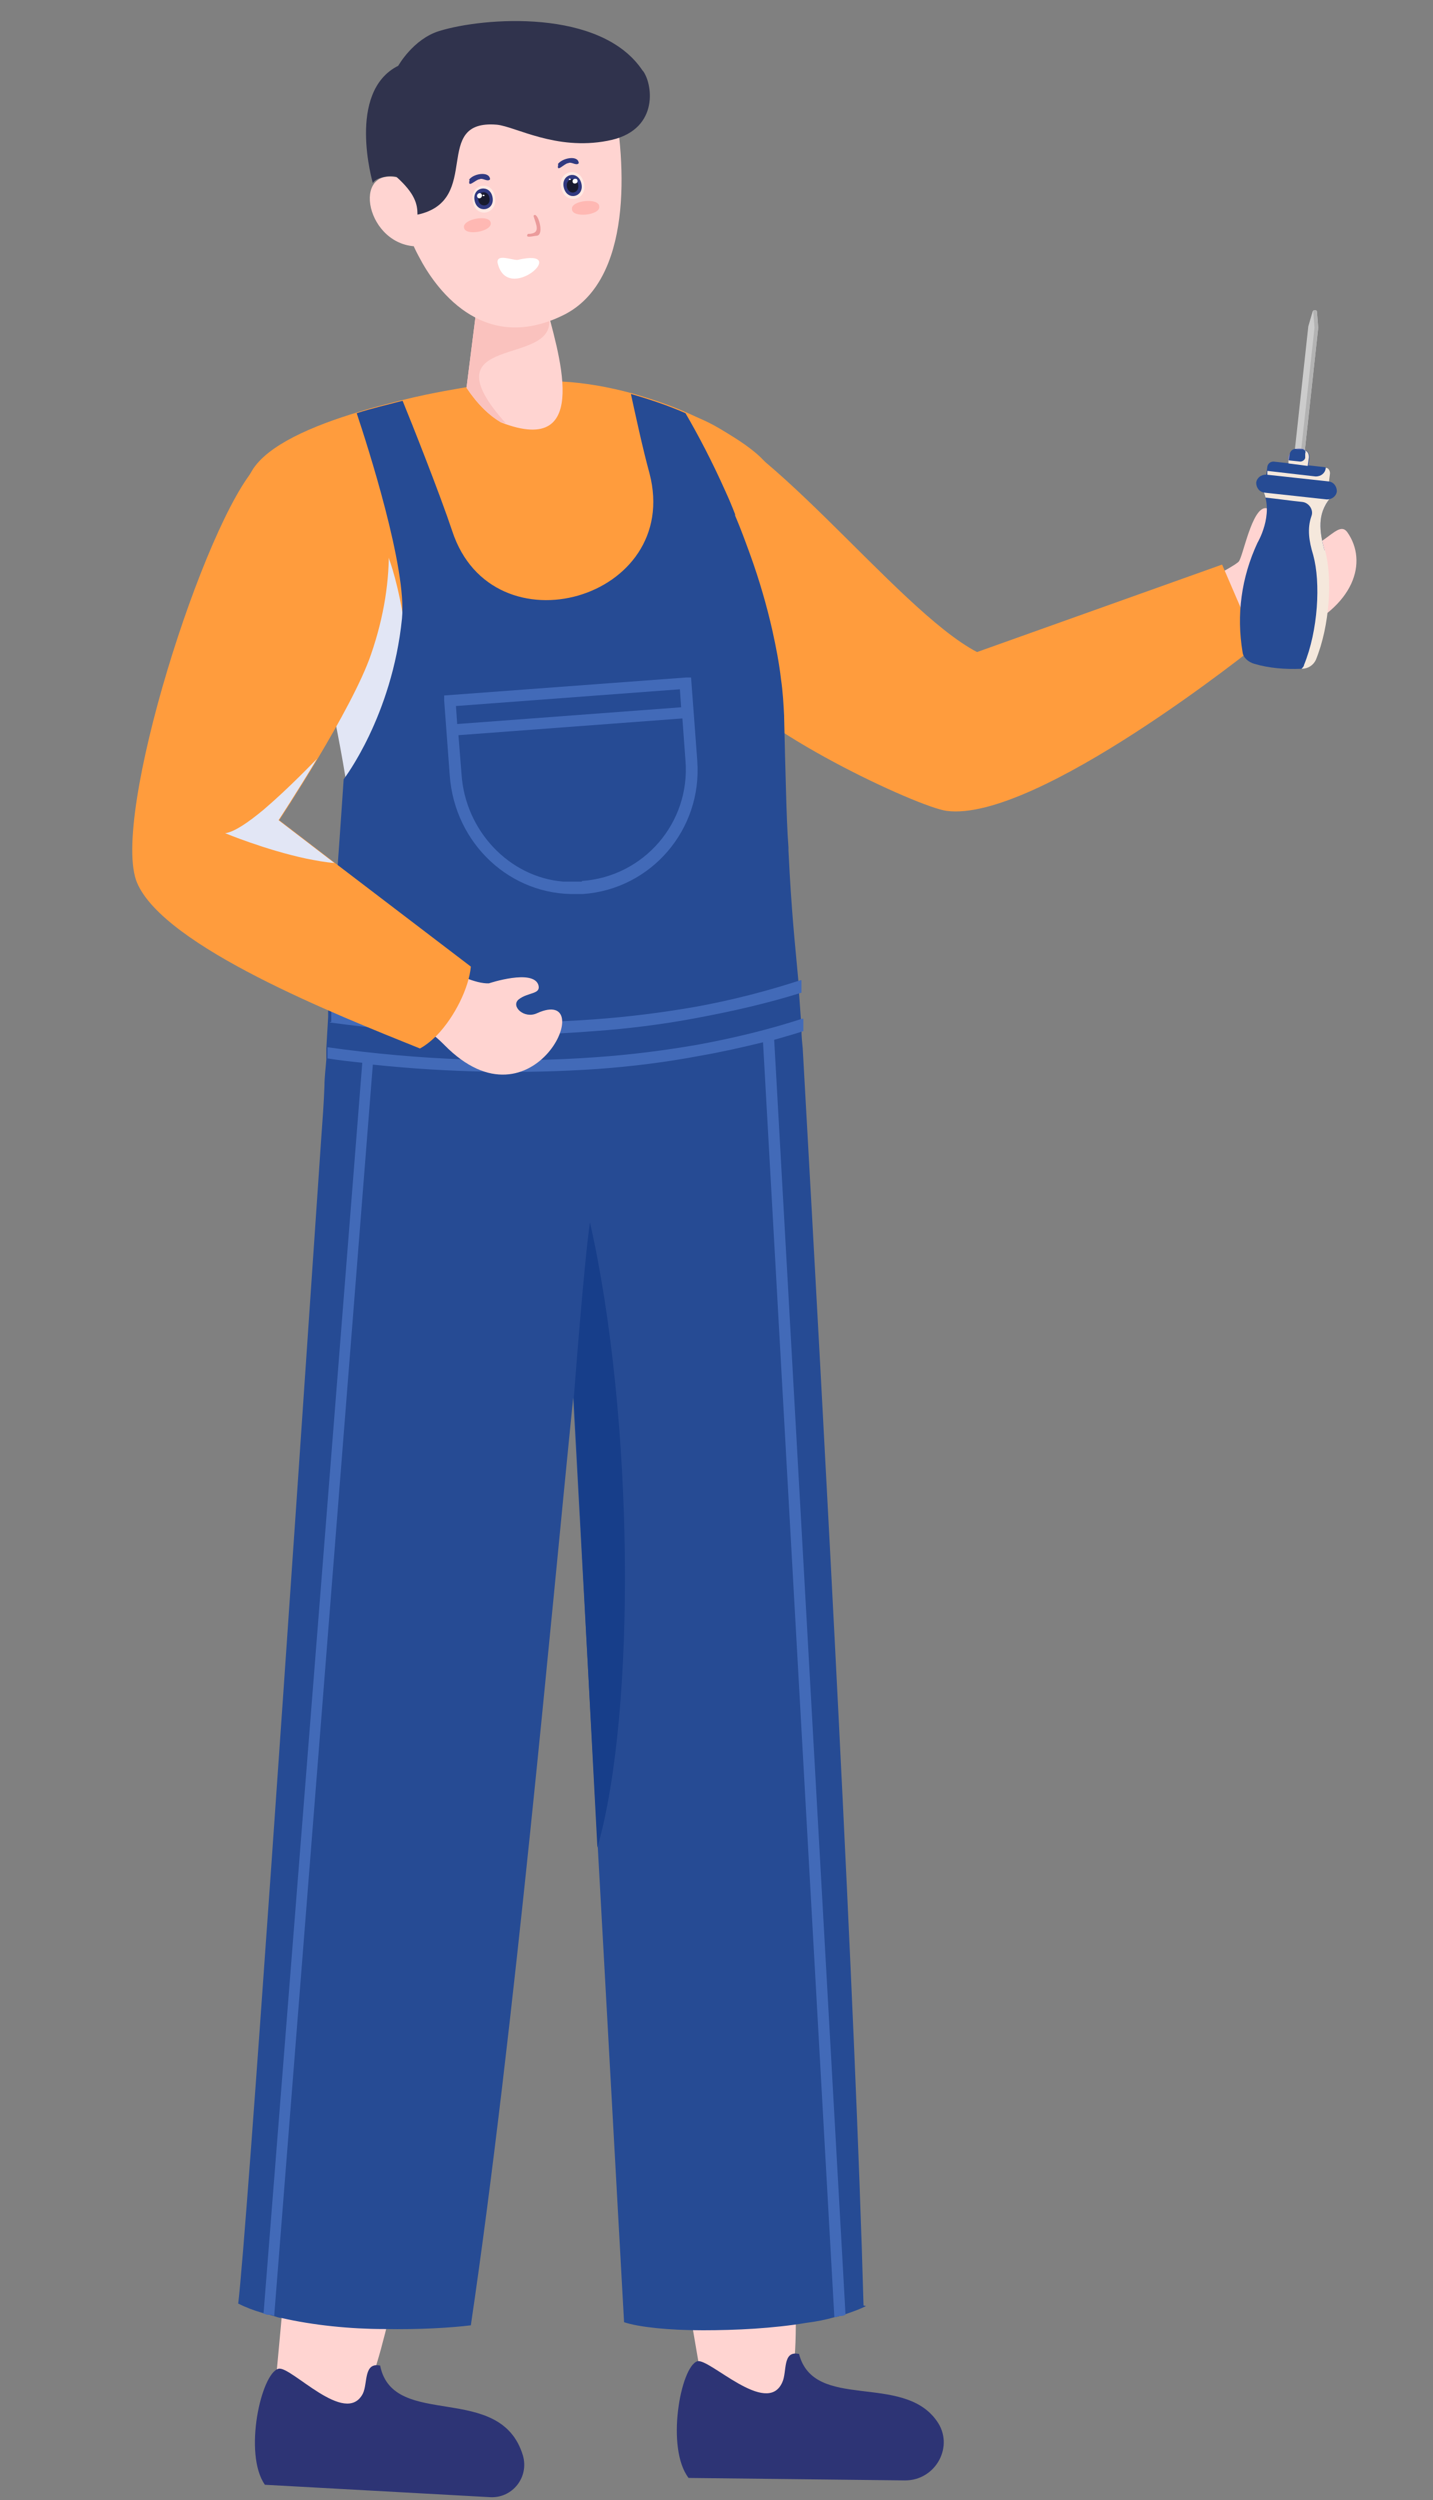<?xml version="1.0" encoding="UTF-8"?>
<svg xmlns="http://www.w3.org/2000/svg" version="1.1" viewBox="0 0 231 403">
  <rect x="0" y="0" width="231" height="403" fill="#808080" stroke="none"/>
  <defs>
    <style>
      .st0 {
        fill: #f5e8dc;
      }

      .st1 {
        fill: #ffe9e3;
      }

      .st2 {
        fill: #2d3475;
      }

      .st3 {
        fill: #426ab8;
      }

      .st4 {
        fill: #fff;
      }

      .st5 {
        fill: #30334d;
      }

      .st6 {
        fill: #8684c7;
      }

      .st7 {
        fill: #ff9c3d;
      }

      .st8 {
        fill: #e2e6f5;
      }

      .st8, .st9 {
        mix-blend-mode: multiply;
      }

      .st10 {
        fill: #313980;
      }

      .st11 {
        isolation: isolate;
      }

      .st12 {
        fill: #eb9b9b;
      }

      .st13 {
        fill: #ccc;
      }

      .st14 {
        fill: #b3b3b3;
      }

      .st15 {
        fill: #264b94;
      }

      .st16 {
        fill: #ffd4d1;
      }

      .st17 {
        fill: #181a2e;
      }

      .st18 {
        fill: #fac2be;
      }

      .st19 {
        fill: #ffb8b3;
      }

      .st20 {
        fill: #173e8a;
      }
    </style>
  </defs>
  <g class="st11">
    <g id="Layer_1">
      <g>
        <path class="st16" d="M188.6,96.6s10.4-5.2,11.1-6.1c.7-.9,2.1-8.6,4.3-8.6,2.1,0-.4,8.2,4.3,7.4,5.4-1,7.4-5.6,8.9-3.5,3.3,4.7,1.3,12-8.9,16.3-4.5,1.9-8.4.4-14,5.7l-5.5-11.2Z"></path>
        <path class="st7" d="M109,66.5c13,.9,35.3,31.7,48.5,38.6l39.5-14.1,5.6,13s-35.5,28.6-50,26.7c-4.6-.6-31.7-13.2-36.8-21.7-11.1-18-6.7-42.6-6.7-42.6Z"></path>
        <path class="st7" d="M122.7,134.7c-.9,15.8,2.7,32.5,3,40.8-.9-25-44.1,1.5-69.5-1.3,1.1-5.9,1.6-11.7,1.9-17.4.4-10.5-.6-20.9-2.3-31.4-.6-3.4-1.2-6.9-1.9-10.4-1.7-8.7-8-16.7-12-23.7-3.3-5.8-4.2-10.4-1.3-15.4,2.5-4.2,9.9-7.3,17.2-9.5,2.5-.8,5.1-1.4,7.4-2,4.9-1.2,9-1.8,10-2,6.1-1.1,9.7-1.2,15.4-.9,3.8.2,7.6.9,11.3,1.9,3.1.9,6.1,1.9,8.8,3.1,6.6,2.9,11.7,6.4,13.1,8.6,5.8,9,.3,34.6-1.1,59.6Z"></path>
        <path class="st8" d="M53.8,115.1c2.9,14.2,4.7,27.8,4.2,41.8,7.9-8.2,6.3-15.3,7.7-30.8,2.1-24-3.2-36.6-3.2-36.6l-17-5.6c-.3.2-1.7,3.2-3.8,7.6,4,7,10.3,15,12,23.7Z"></path>
        <path class="st16" d="M75.2,62.5c1.8,2.7,3.7,4.5,5.6,5.6h0c15,5.8,9-11.9,7.1-19.4l-10.8-1.2-1.9,15Z"></path>
        <path class="st18" d="M75.2,62.5c1.8,2.7,3.7,4.5,5.6,5.6.5,0,.9.2.8.2-13.3-14.8,8.1-9,6.9-17l-.6-2.6-10.8-1.2-1.9,15Z"></path>
        <path class="st16" d="M66.7,39.7s.3.7.9,1.8h0c2.4,4.6,10,15.8,23.2,9.3,11.2-5.5,10.2-24.4,8-35.3-11.3,8.6-28.2-5.9-33.7,13.4-8.5-3-6.5,10.2,1.7,10.8Z"></path>
        <g>
          <path class="st4" d="M80.2,42.3c1.5,7,12.1-2.5,3.2-.4-1,0-3.3-1-3.2.4Z"></path>
          <g>
            <path class="st1" d="M90.5,30.4c.7,2.8,4.4,1.8,3.6-1-.7-2.8-4.4-1.8-3.6,1Z"></path>
            <path class="st10" d="M90.9,30.3c.6,2.2,3.4,1.4,2.8-.8-.6-2.2-3.4-1.4-2.8.8Z"></path>
            <path class="st17" d="M91.4,30.2c.4,1.4,2.1.9,1.8-.5-.4-1.4-2.1-.9-1.8.5Z"></path>
            <path class="st4" d="M93.1,29.1c-.1-.5-.9-.3-.8.2.1.5.9.3.8-.2Z"></path>
            <path class="st4" d="M92,28.9c0-.2-.4-.1-.3,0,0,.2.4.1.3,0Z"></path>
          </g>
          <g>
            <path class="st1" d="M79.8,31.8c.5,2.8-3.2,3.5-3.6.6-.5-2.8,3.2-3.5,3.6-.6Z"></path>
            <path class="st10" d="M79.4,31.8c.4,2.2-2.5,2.7-2.9.5-.4-2.2,2.5-2.7,2.9-.5Z"></path>
            <path class="st17" d="M78.9,31.9c.3,1.4-1.6,1.7-1.8.3-.3-1.4,1.6-1.7,1.8-.3Z"></path>
            <path class="st4" d="M76.9,31.6c0-.5.7-.7.8-.1,0,.5-.7.7-.8.1Z"></path>
          </g>
          <path class="st10" d="M89.9,26.5c.6-1,3.3-1.6,3.4-.2-.4.5-1.2-.3-1.7,0-.6,0-2,1.7-1.6.2Z"></path>
          <path class="st10" d="M75.6,29c.6-1,3.3-1.5,3.4-.1-.4.5-1.2-.3-1.7,0-.6,0-2,1.6-1.6.1Z"></path>
          <path class="st12" d="M85.1,37.7c2.2,0,1.3-1.5.9-2.9.6-1,1.9,3.1.5,3.2-.4,0-2,.5-1.4-.3Z"></path>
          <path class="st4" d="M78.1,31.5c0-.2-.4-.1-.3,0,0,.2.4.1.3,0Z"></path>
          <path class="st19" d="M74.8,36.7c.2,1.4,4.6.6,4.3-.8-.2-1.4-4.6-.6-4.3.8Z"></path>
          <path class="st19" d="M92.2,33.7c0,1.5,4.6,1,4.4-.4,0-1.5-4.6-1-4.4.4Z"></path>
        </g>
        <g>
          <path class="st16" d="M128.2,365.9c-.2,9.1,2.8,34.5-14.5,21.3l-3.3-19.3,17.7-1.9Z"></path>
          <path class="st2" d="M128.8,379.4c2.4,9.3,16.7,3,22.2,10.8,2.9,4-.1,9.6-5.1,9.6l-34.9-.4c-3.7-4.8-1.3-17.9,1.4-18.8,1.9-.6,11.2,9,13.7,3.4.8-1.7,0-5.1,2.6-4.6Z"></path>
        </g>
        <g>
          <path class="st16" d="M63.7,369.8c-2.6,8.8-6.2,34-19.5,16.8l1.8-19.5,17.6,2.7Z"></path>
          <path class="st2" d="M61.3,381.4c2.2,10.3,19.4,2.4,23,14.4,1,3.5-1.7,6.9-5.3,6.7l-36.3-2c-3.5-5-.6-18,2.2-18.7,2-.5,10.8,9.4,13.6,4,.8-1.7.1-5.1,2.8-4.5Z"></path>
        </g>
        <path class="st15" d="M139.6,371.7c-1,.5-2.1.9-3.3,1.3-.6.2-1.2.4-1.8.5-1.4.4-2.9.7-4.5.9-5.3.9-11.4,1.2-16.7,1.2-5.5,0-10.3-.5-12.7-1.3l-4.2-75.9-4-73.1c-3.7,36.5-9.4,101.4-16.5,149.5-3.2.4-8.3.7-13.9.6-5.5,0-11.5-.6-16.7-1.8-.4,0-.8-.2-1.2-.3-.6-.2-1.2-.3-1.8-.5-1.4-.4-2.7-.9-3.9-1.5,1.4-11.7,8.4-114.4,13.4-188.1.2-2.7.4-5.4.5-8.1,0-1.5.2-2.9.3-4.3,0-.3,0-.5,0-.7,0-.1,0-.3,0-.4,0-.3,0-.5,0-.7.1-1.7.2-3.4.3-5.1,0,0,0-.1,0-.2,0-.2,0-.4,0-.6,0,0,0-.1,0-.1,0-1.1.1-2.1.2-3.2.4-6.4.8-12.3,1.2-17.8,0-.7,0-1.4.1-2.1.4-5.3.7-10.1,1-14.3h0s7.8-10.1,9.4-25.9c.8-8.1-5.5-27.7-7.3-33.1,2.5-.8,5.1-1.4,7.4-2,1.4,3.4,6,15,8,21,6.5,19.8,37.1,11,31.8-9.3-1.1-4-2.3-9.6-3-12.8,3.1.9,6.1,1.9,8.8,3.1,2.1,3.6,4.3,7.8,6.4,12.5.6,1.3,1.1,2.5,1.6,3.8,0,0,0,.1,0,.2.9,2.1,1.7,4.3,2.5,6.5,1.4,3.9,2.6,8,3.5,12,0,0,0,0,0,0,.6,2.7,1.1,5.3,1.4,7.9.3,2,.4,4,.5,5.9v.2c.1,4.5.2,8.3.3,11.7.1,3.6.2,6.7.4,9.3,0,.2,0,.3,0,.5.5,10.1,1,14.4,1.6,21,0,.6,0,1.3.1,1.9.1,1.3.2,2.7.3,4.2,0,.6,0,1.3.1,1.9,0,.9.1,1.9.2,2.9,3.8,67.6,8.5,155.1,9.8,202.6Z"></path>
        <g>
          <path class="st3" d="M42.4,372.9c.2,0,.5.2.7.2.1,0,.2,0,.4,0,.2,0,.5.1.7.2l15.9-201.7c12.4,1.3,24.6,1.5,36.2.7,5.6-.4,11.1-1.1,16.4-2.1,3.5-.6,7-1.4,10.3-2.2l11.5,205.5c.2,0,.5-.1.7-.2.1,0,.2,0,.4,0,.2,0,.5-.1.7-.2l-11.5-205.5c1.7-.5,3.2-.9,4.7-1.4,0-.3,0-.5,0-.8v-.4c0-.3,0-.5,0-.8h-.2c-5.2,1.7-10.9,3.1-16.9,4.2-5.2.9-10.6,1.6-16.3,2-13.8,1-28.3.5-43.3-1.6h0c0,.2,0,.5,0,.7,0,.1,0,.2,0,.4,0,.2,0,.5,0,.7,1.9.3,3.7.5,5.6.7l-15.9,201.4Z"></path>
          <path class="st3" d="M53.1,164.8c14.7,2,29.1,2.5,42.7,1.4,5.6-.4,11.1-1.1,16.4-2.1,5.9-1.1,11.6-2.4,17-4.1,0-.3,0-.5,0-.8,0-.1,0-.3,0-.4,0-.3,0-.5,0-.8h-.2c-5.2,1.7-10.9,3.2-17,4.3-5.2.9-10.6,1.6-16.2,2-13.5,1-27.8.5-42.4-1.4h0c0,.2,0,.5,0,.7,0,.1,0,.3,0,.4,0,.3,0,.5,0,.7Z"></path>
          <path class="st3" d="M112.4,122.6l-1-13.4h-.8s-39,2.9-39,2.9v.8s.9,12.1.9,12.1c.8,11,9.8,19.4,20.5,19.1.3,0,.7,0,1,0,11-.8,19.2-10.4,18.4-21.4ZM73.5,113.8l36.1-2.7.2,2.9-36.1,2.7-.2-2.9ZM93.8,142.1c-1,0-2,0-3,0-8.7-.7-15.8-8.2-16.4-17.3l-.5-6.3,36.1-2.7.5,6.8c.8,10-6.7,18.7-16.7,19.4Z"></path>
        </g>
        <g>
          <path class="st16" d="M23.5,138.1c5,12.2,37.6,19.6,48.1,30.3,14.5,14.8,25.2-9.7,15-5.1-2.1,1-4.3-1.1-3-2.2,1.5-1.2,3.6-.8,3.2-2.3-.8-2.7-8-.3-8-.3-8.2.3-36.4-23.8-37.4-25.5l15-36.3c5.6-25.6-5.4-23.9-14.5-15.8-9.1,8.2-23.2,44.2-18.3,57Z"></path>
          <path class="st7" d="M22.1,142.3c4.4,10.3,32.2,21.3,45.6,26.7.9-.5,1.8-1.2,2.7-2.1,2.9-3,5.2-7.7,5.5-11.1h0s-21.9-16.7-21.9-16.7l-9-6.9s2.9-4.4,6.2-9.9c0,0,0,0,0,0,3.4-5.7,7.1-12.4,8.6-16.8,8.6-24.8-3.4-45.8-18.3-30.5-8.5,8.8-23.8,57-19.4,67.3Z"></path>
        </g>
        <path class="st8" d="M36.3,134.3s6.5,2.7,13.1,4.1h0c1.5.3,3.1.6,4.5.7l-9-6.9s2.9-4.4,6.2-9.9c-.4.4-4.6,4.8-8.6,8.2-2.4,2-4.7,3.6-6.2,3.8Z"></path>
        <path class="st5" d="M103.7,11.5c1.6,2.3,2.5,9.7-5.8,11.2-8.3,1.6-14.8-2.3-17.8-2.6-10.7-.9-2.2,12.2-12.8,14.5,0-1.7-.4-3.4-3.4-6.1-1.1-.3-3.3.1-3.8,1,0,0-4.3-14.7,4.1-18.9,0,0,2.4-4.3,6.6-5.6,7.1-2.2,26.1-3.7,32.8,6.4Z"></path>
        <path class="st20" d="M96.3,297.8l-3.8-72.5s1.6-21.3,2.6-28.3c7.1,31.4,7.5,78.8,1.2,100.8Z"></path>
        <g>
          <path class="st13" d="M212.3,50.3c0-.2-.1-.3-.3-.3-.2,0-.3,0-.4.2l-.7,2.4-2.4,22,1.6.2,2.4-22-.2-2.5Z"></path>
          <path class="st14" d="M212.3,50.3c0-.2-.1-.3-.3-.3-.1,0-.3,0-.3.2,0,0,0,0,0,.1l.2,2.5-2.4,22h.6c0,0,2.4-21.9,2.4-21.9l-.2-2.5Z"></path>
          <path class="st15" d="M213.6,75.3l-8.3-.9c-.5,0-.9.3-1,.8l-.2,1.6,10,1.1.2-1.6c0-.5-.3-.9-.8-1Z"></path>
          <g class="st9">
            <path class="st0" d="M213.7,75.3v.2c-.1.8-.8,1.3-1.6,1.3l-7.8-.9v.9c0,0,9.9,1.1,9.9,1.1l.2-1.6c0-.5-.3-.9-.7-.9Z"></path>
          </g>
          <path class="st15" d="M213.5,88.7c-.8-3.1-1.2-5.8.9-8.4-3.7-.3-7.3-.8-10.8-1.2,1.8,3.9-.9,8.4-.9,8.4-2.6,5.6-3.4,11.6-2.4,17.6.1.9.9,1.6,1.9,1.9,2.4.7,4.9.9,7.5.8,1.1,0,2-.6,2.3-1.4,2.3-5.6,2.7-13.3,1.5-17.7Z"></path>
          <g class="st9">
            <path class="st0" d="M213.5,88.7c-.8-3.1-1.2-5.8.9-8.4-3.7-.3-7.3-.8-10.8-1.2.2.4.3.7.4,1.1,1.9.2,3.9.5,5.9.7,1.1.1,1.9,1.3,1.5,2.3-.7,2-.4,4,.3,6.3,1.2,4.4.8,12.1-1.5,17.7,0,.2-.2.4-.4.6,1.1,0,1.9-.6,2.3-1.4,2.3-5.6,2.7-13.3,1.5-17.7Z"></path>
          </g>
          <path class="st15" d="M214.2,77.6l-10.1-1.1c-.8,0-1.5.5-1.6,1.3h0c0,.8.5,1.5,1.3,1.6l10.1,1.1c.8,0,1.5-.5,1.6-1.3h0c0-.8-.5-1.5-1.3-1.6Z"></path>
          <path class="st6" d="M210.9,75l-3.2-.4v-.9c.2-.9,1-1.5,1.9-1.4h0c.9,0,1.5.9,1.4,1.8v.9Z"></path>
          <path class="st15" d="M210.1,72.4h-1c-.6-.2-1.2.3-1.2.9l-.2,1.4,3.2.4.2-1.4c0-.6-.4-1.2-1-1.2Z"></path>
          <g class="st9">
            <path class="st0" d="M210.4,72.5c0,.2.1.4,0,.6v.7c-.1.4-.5.6-.8.6l-1.9-.2v.5c0,0,3.1.4,3.1.4l.2-1.4c0-.5-.2-1-.7-1.1Z"></path>
          </g>
        </g>
      </g>
    </g>
  </g>
</svg>
